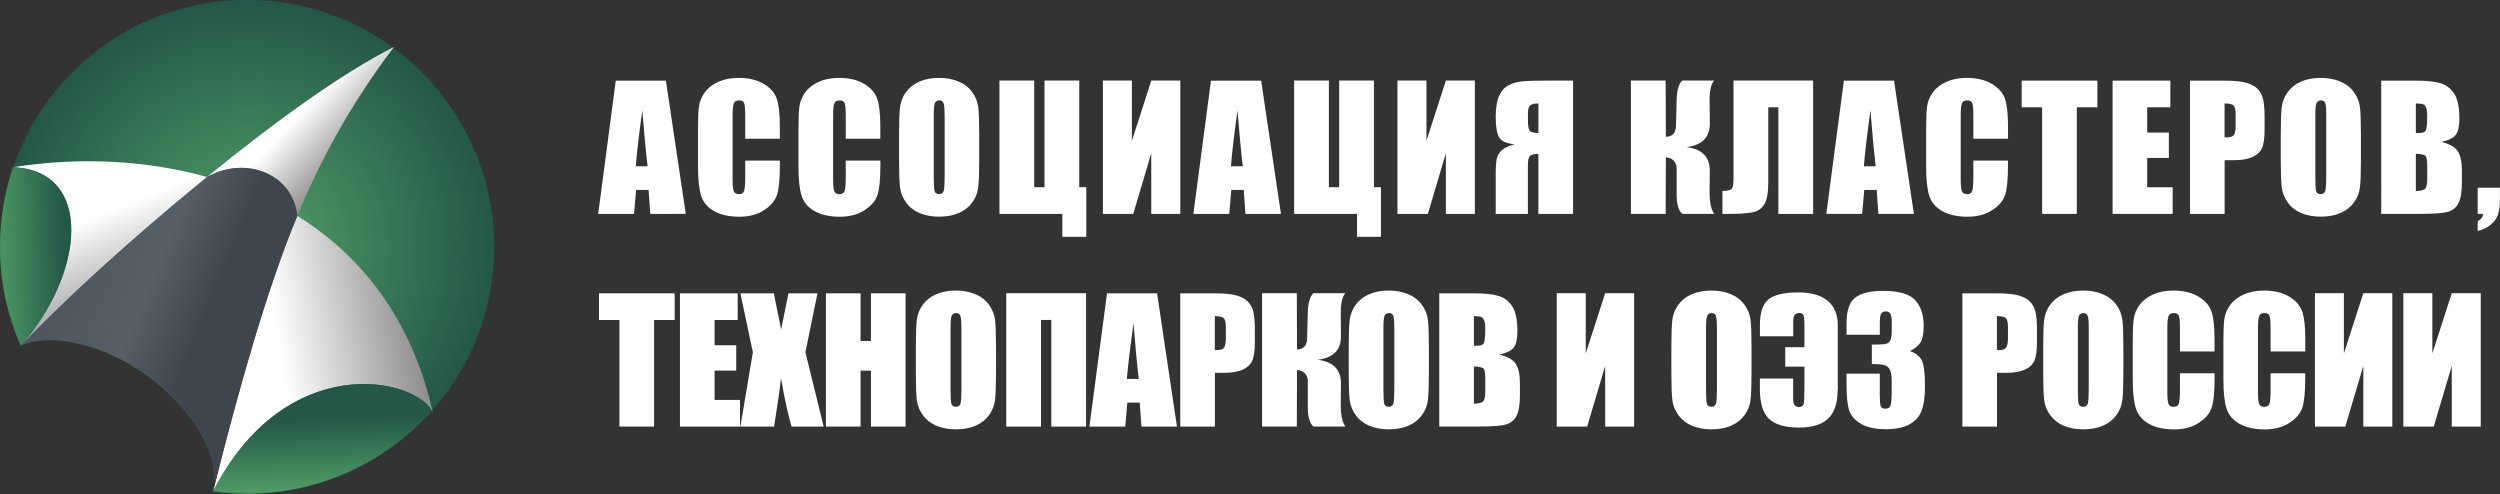 <?xml version="1.0" encoding="utf-8"?>
<!-- Generator: Adobe Illustrator 24.1.1, SVG Export Plug-In . SVG Version: 6.00 Build 0)  -->
<svg version="1.1" id="Слой_1" xmlns="http://www.w3.org/2000/svg" xmlns:xlink="http://www.w3.org/1999/xlink" x="0px" y="0px"
	 viewBox="0 0 4079 806" style="enable-background:new 0 0 4079 806;" xml:space="preserve">
<rect x="0" y="0" width="4079" height="806" fill="#333333" stroke="none"/>
<style type="text/css">
	.st0{fill:#FFFFFF;}
	.st1{fill:url(#SVGID_1_);}
	.st2{fill:url(#SVGID_2_);}
	.st3{fill:url(#SVGID_3_);}
	.st4{fill:url(#SVGID_4_);}
	.st5{fill:url(#SVGID_5_);}
	.st6{fill:url(#SVGID_6_);}
	.st7{fill:url(#SVGID_7_);}
</style>
<path class="st0" d="M1086.5,131.6l32.4,217.4H1061l-2.8-39.1h-20.3l-3.4,39.1H976l28.7-217.4H1086.5z M1056.6,271.3
	c-2.9-24.6-5.7-55-8.6-91.2c-5.7,41.5-9.3,71.9-10.7,91.2H1056.6z"/>
<path class="st0" d="M1272.4,226.4h-56.5v-37.9c0-11-0.6-17.9-1.9-20.5c-1.2-2.8-3.8-4.2-7.9-4.2c-4.7,0-7.6,1.7-8.9,5
	c-1.3,3.3-1.9,10.5-1.9,21.5v101c0,10.6,0.6,17.5,1.9,20.7c1.3,3.2,4.1,4.8,8.5,4.8c4.2,0,6.9-1.6,8.2-4.8c1.3-3.2,2-10.8,2-22.7
	v-27.3h56.5v8.5c0,22.5-1.6,38.4-4.8,47.8c-3.1,9.4-10.2,17.6-21.1,24.7c-10.8,7.1-24.2,10.6-40.1,10.6c-16.6,0-30.2-3-41-9
	c-10.7-6-17.9-14.3-21.3-24.8c-3.5-10.7-5.2-26.6-5.2-47.9v-63.5c0-15.7,0.5-27.4,1.6-35.2c1.1-7.9,4.3-15.4,9.5-22.7
	c5.4-7.3,12.8-12.9,22.2-17.1c9.5-4.2,20.4-6.3,32.6-6.3c16.6,0,30.4,3.2,41.2,9.7c10.8,6.4,17.9,14.5,21.3,24.2
	c3.4,9.6,5.1,24.5,5.1,44.8V226.4z"/>
<path class="st0" d="M1436.4,226.4h-56.5v-37.9c0-11-0.6-17.9-1.9-20.5c-1.2-2.8-3.8-4.2-7.9-4.2c-4.7,0-7.6,1.7-8.9,5
	c-1.3,3.3-1.9,10.5-1.9,21.5v101c0,10.6,0.6,17.5,1.9,20.7s4.1,4.8,8.5,4.8c4.2,0,6.9-1.6,8.2-4.8c1.3-3.2,2-10.8,2-22.7v-27.3h56.5
	v8.5c0,22.5-1.6,38.4-4.8,47.8c-3.1,9.4-10.2,17.6-21.1,24.7c-10.8,7.1-24.2,10.6-40.2,10.6c-16.6,0-30.2-3-41-9
	c-10.8-6-17.9-14.3-21.3-24.8c-3.5-10.7-5.2-26.6-5.2-47.9v-63.5c0-15.7,0.5-27.4,1.6-35.2c1.1-7.9,4.3-15.4,9.5-22.7
	c5.4-7.3,12.8-12.9,22.2-17.1c9.5-4.2,20.4-6.3,32.6-6.3c16.7,0,30.4,3.2,41.2,9.7c10.8,6.4,17.9,14.5,21.3,24.2
	c3.4,9.6,5.1,24.5,5.1,44.8V226.4z"/>
<path class="st0" d="M1597.7,258.9c0,21.8-0.5,37.3-1.6,46.5c-1,9-4.2,17.3-9.7,24.8c-5.4,7.5-12.7,13.3-21.9,17.3
	c-9.2,4-20,6-32.2,6c-11.6,0-22.1-1.9-31.4-5.6c-9.2-3.8-16.7-9.6-22.3-17.2s-9-15.9-10.1-24.8c-1.1-9-1.6-24.6-1.6-47v-37.2
	c0-21.8,0.5-37.3,1.5-46.3c1.1-9.1,4.3-17.5,9.7-25c5.5-7.5,12.8-13.3,22-17.3c9.2-4,20-6,32.2-6c11.6,0,22.1,1.9,31.3,5.8
	c9.3,3.8,16.8,9.4,22.4,17.1c5.6,7.6,9,15.9,10.1,24.8c1.1,9,1.6,24.6,1.6,47V258.9z M1541.2,187.4c0-10.1-0.6-16.6-1.8-19.3
	c-1.1-2.9-3.3-4.3-6.8-4.3c-3,0-5.2,1.2-6.8,3.5c-1.5,2.2-2.3,9-2.3,20.1v101.5c0,12.6,0.5,20.4,1.5,23.4c1.1,3,3.5,4.4,7.3,4.4
	c3.9,0,6.3-1.7,7.4-5.1c1.1-3.4,1.6-11.5,1.6-24.3V187.4z"/>
<path class="st0" d="M1772.4,386.4h-39.1V349h-102.6V131.4h56.7v174h16.8v-174h56.7v174h11.5V386.4z"/>
<path class="st0" d="M1925.7,349h-47.3v-99l-29.4,99h-49.5V131.4h47.3v98.2l31.7-98.2h47.3V349z"/>
<path class="st0" d="M2057.7,131.6L2090,349h-57.9l-2.8-39.1h-20.3l-3.4,39.1h-58.5l28.7-217.4H2057.7z M2027.7,271.3
	c-2.9-24.6-5.7-55-8.6-91.2c-5.7,41.5-9.3,71.9-10.7,91.2H2027.7z"/>
<path class="st0" d="M2253.2,386.4h-39.1V349h-102.6V131.4h56.7v174h16.8v-174h56.7v174h11.5V386.4z"/>
<path class="st0" d="M2406.4,349h-47.3v-99l-29.4,99h-49.6V131.4h47.3v98.2l31.7-98.2h47.3V349z"/>
<path class="st0" d="M2566.7,349h-56.7v-97.9c-7.2,0-11.8,1.2-14,3.6c-2.1,2.3-3.1,7.5-3.1,15.6V349h-52.5v-64.9
	c0-11,0.6-19.4,1.7-25.1c1.3-5.7,4.1-10.5,8.5-14.2c4.4-3.8,11.3-6.9,20.8-9.4c-13-1.2-21.4-4.8-25.2-11c-3.9-6.3-5.8-17.5-5.8-33.6
	c0-14.5,1.8-25.8,5.4-34c3.6-8.2,8.8-14.1,15.6-17.7c6.8-3.6,14.6-5.7,23.5-6.4c8.9-0.8,22.7-1.2,41.6-1.2h40.1V349z M2510.1,217
	v-48.1h-2.7c-4.8,0-8.3,1.1-10.8,3.2c-2.4,2.1-3.6,6.5-3.6,13.4v12c0,8.1,1,13.3,2.9,15.8C2498,215.8,2502.7,217,2510.1,217z"/>
<path class="st0" d="M2661,131.4h56.7l0.3,91.8c10.7-0.3,16.2-6.2,16.5-17.7l1.1-42.4c0.4-15.7,3.4-26.2,9.1-31.7h52.2
	c-5.1,5.3-7.6,16.2-7.5,32.8l0.3,37.3c0.2,22.6-12.5,35.4-38.1,38.5c25.6,3.1,38.3,16.2,38.1,39.1l-0.3,34.6
	c-0.1,16.5,2.4,28.2,7.5,35.2h-52.2c-6.1-5.5-9.1-16-9.1-31.7v-42.4c0-5.4-1.7-9.7-5-12.9c-3.2-3.3-7.4-5-12.6-5.1l-0.3,92.1H2661
	V131.4z"/>
<path class="st0" d="M2958.3,349h-56.7v-174h-16.5v123.1c0,16.2-2.1,27.8-6.3,34.9c-4.1,7.1-10.4,11.5-18.9,13.3s-22.1,2.7-40.7,2.7
	h-8.9v-37.5c6.9,0,11.6-0.9,14.2-2.6c2.6-1.7,3.9-7.5,3.9-17.5V131.4h129.9V349z"/>
<path class="st0" d="M3090.3,131.6l32.4,217.4h-57.9l-2.8-39.1h-20.3l-3.4,39.1h-58.5l28.7-217.4H3090.3z M3060.4,271.3
	c-2.9-24.6-5.7-55-8.6-91.2c-5.7,41.5-9.3,71.9-10.7,91.2H3060.4z"/>
<path class="st0" d="M3276.2,226.4h-56.5v-37.9c0-11-0.6-17.9-1.9-20.5c-1.2-2.8-3.8-4.2-7.9-4.2c-4.7,0-7.6,1.7-8.9,5
	c-1.3,3.3-1.9,10.5-1.9,21.5v101c0,10.6,0.6,17.5,1.9,20.7s4.1,4.8,8.5,4.8c4.2,0,6.9-1.6,8.2-4.8c1.3-3.2,2-10.8,2-22.7v-27.3h56.5
	v8.5c0,22.5-1.6,38.4-4.8,47.8c-3.1,9.4-10.2,17.6-21.1,24.7c-10.8,7.1-24.2,10.6-40.1,10.6c-16.6,0-30.2-3-41-9
	c-10.7-6-17.9-14.3-21.3-24.8c-3.5-10.7-5.2-26.6-5.2-47.9v-63.5c0-15.7,0.5-27.4,1.6-35.2c1.1-7.9,4.3-15.4,9.5-22.7
	c5.4-7.3,12.8-12.9,22.2-17.1c9.5-4.2,20.4-6.3,32.6-6.3c16.6,0,30.4,3.2,41.2,9.7c10.8,6.4,17.9,14.5,21.4,24.2
	c3.4,9.6,5.1,24.5,5.1,44.8V226.4z"/>
<path class="st0" d="M3422.1,131.6v43.5h-33.6V349H3332V175.1h-33.4v-43.5H3422.1z"/>
<path class="st0" d="M3446.8,131.6h94.3v43.5h-37.7v41.2h35.3v41.4h-35.3v47.8h41.5V349h-98V131.6z"/>
<path class="st0" d="M3573.1,131.6h56.9c15.4,0,27.2,1.2,35.4,3.6c8.3,2.4,14.6,5.9,18.7,10.5c4.2,4.6,7,10.1,8.5,16.7
	c1.5,6.4,2.3,16.5,2.3,30.1v18.9c0,13.9-1.4,24-4.3,30.3c-2.9,6.4-8.1,11.2-15.8,14.6c-7.6,3.4-17.6,5.1-29.9,5.1h-15.2V349h-56.5
	V131.6z M3629.6,168.8v55.3c1.6,0.1,3,0.1,4.2,0.1c5.2,0,8.8-1.3,10.8-3.8c2.1-2.6,3.1-7.9,3.1-16v-17.9c0-7.4-1.2-12.3-3.5-14.5
	C3641.8,169.9,3636.9,168.8,3629.6,168.8z"/>
<path class="st0" d="M3852.1,258.9c0,21.8-0.5,37.3-1.6,46.5c-1,9-4.2,17.3-9.7,24.8c-5.4,7.5-12.7,13.3-21.9,17.3
	c-9.2,4-20,6-32.2,6c-11.6,0-22.1-1.9-31.4-5.6c-9.2-3.8-16.7-9.6-22.3-17.2s-9-15.9-10.1-24.8c-1.1-9-1.6-24.6-1.6-47v-37.2
	c0-21.8,0.5-37.3,1.5-46.3c1.1-9.1,4.3-17.5,9.7-25c5.5-7.5,12.8-13.3,22-17.3c9.2-4,20-6,32.2-6c11.6,0,22.1,1.9,31.3,5.8
	c9.3,3.8,16.8,9.4,22.4,17.1c5.6,7.6,9,15.9,10.1,24.8c1.1,9,1.6,24.6,1.6,47V258.9z M3795.6,187.4c0-10.1-0.6-16.6-1.8-19.3
	c-1.1-2.9-3.4-4.3-6.9-4.3c-2.9,0-5.2,1.2-6.9,3.5c-1.5,2.2-2.3,9-2.3,20.1v101.5c0,12.6,0.5,20.4,1.5,23.4c1.1,3,3.5,4.4,7.3,4.4
	c3.8,0,6.3-1.7,7.4-5.1c1.1-3.4,1.6-11.5,1.6-24.3V187.4z"/>
<path class="st0" d="M3885.1,131.6h56.4c17.8,0,31.3,1.4,40.4,4.2c9.2,2.8,16.7,8.4,22.3,16.9c5.6,8.4,8.5,22,8.5,40.8
	c0,12.7-2,21.6-6,26.6c-3.9,5-11.8,8.9-23.5,11.5c13.1,3,21.9,7.9,26.6,14.8c4.6,6.8,7,17.3,7,31.4v20.1c0,14.7-1.7,25.6-5.1,32.6
	c-3.3,7.1-8.6,11.9-16,14.5c-7.3,2.6-22.4,3.9-45.1,3.9h-65.4V131.6z M3941.7,168.8v48.3c2.4-0.1,4.3-0.1,5.6-0.1
	c5.6,0,9.1-1.3,10.6-4c1.5-2.8,2.3-10.6,2.3-23.5c0-6.8-0.6-11.5-1.9-14.2c-1.3-2.8-2.9-4.5-5-5.2
	C3951.4,169.3,3947.5,168.9,3941.7,168.8z M3941.7,250.9v60.8c8-0.3,13-1.5,15.2-3.8c2.2-2.2,3.4-7.7,3.4-16.5v-20.3
	c0-9.3-1-14.9-3-16.9C3955.3,252.3,3950.1,251.2,3941.7,250.9z"/>
<path class="st0" d="M4078.9,306.4v19.5c0,10.2-1.2,18.6-3.6,25.1c-2.4,6.5-6.6,12.1-12.6,16.6c-5.9,4.6-12.6,7.6-20.1,9.1v-15.6
	c5.4-3,8.4-7.1,9.1-12.2h-9.1v-42.6H4078.9z"/>
<path class="st0" d="M1100.8,478.6v43.5h-33.6V696h-56.5V522.1h-33.4v-43.5H1100.8z"/>
<path class="st0" d="M1109.3,478.6h94.3v43.5h-37.7v41.2h35.3v41.4h-35.3v47.8h41.5V696h-98V478.6z"/>
<path class="st0" d="M1333.8,478.6l-19.7,96.1l29.8,121.3h-52.4c-6.3-21.7-12-48-17.2-79.1c-1.4,13.7-3.4,28.2-5.9,43.6L1263,696
	H1208l20.4-121.3l-20.4-96.1h54.7c1,6,3,16,5.9,29.9c2.3,10.7,4.3,20.4,5.8,29.3l12.1-59.2H1333.8z"/>
<path class="st0" d="M1477.5,478.6V696H1421v-91.3h-16.9V696h-56.5V478.6h56.5v77.7h16.9v-77.7H1477.5z"/>
<path class="st0" d="M1625.1,605.9c0,21.8-0.5,37.3-1.6,46.5c-1,9-4.2,17.3-9.7,24.8c-5.4,7.5-12.7,13.3-21.9,17.3
	c-9.2,4-20,6-32.2,6c-11.6,0-22.1-1.9-31.4-5.6c-9.2-3.8-16.7-9.6-22.3-17.2c-5.6-7.6-9-15.9-10.1-24.8c-1.1-9-1.6-24.6-1.6-47
	v-37.2c0-21.8,0.5-37.3,1.5-46.3c1.1-9.1,4.3-17.5,9.7-25c5.5-7.5,12.8-13.3,22-17.3c9.2-4,20-6,32.2-6c11.6,0,22.1,1.9,31.3,5.8
	c9.3,3.8,16.8,9.4,22.4,17.1s9,15.9,10.1,24.8c1.1,9,1.6,24.6,1.6,47V605.9z M1568.6,534.4c0-10.1-0.6-16.6-1.8-19.3
	c-1.1-2.9-3.3-4.3-6.8-4.3c-3,0-5.2,1.2-6.8,3.5c-1.5,2.2-2.3,9-2.3,20.1v101.5c0,12.6,0.5,20.4,1.5,23.4c1.1,3,3.5,4.4,7.3,4.4
	c3.9,0,6.3-1.7,7.4-5.1c1.1-3.4,1.6-11.5,1.6-24.3V534.4z"/>
<path class="st0" d="M1772,696h-56.7v-174h-16.8v174h-56.7V478.4H1772V696z"/>
<path class="st0" d="M1887.9,478.6l32.4,217.4h-57.9l-2.8-39.1h-20.3L1836,696h-58.5l28.7-217.4H1887.9z M1858,618.3
	c-2.9-24.6-5.7-55-8.6-91.2c-5.7,41.5-9.3,71.9-10.8,91.2H1858z"/>
<path class="st0" d="M1925.6,478.6h56.9c15.4,0,27.2,1.2,35.4,3.6c8.3,2.4,14.5,5.9,18.7,10.5c4.2,4.6,7,10.1,8.5,16.6
	c1.5,6.4,2.3,16.5,2.3,30.1v18.9c0,13.9-1.4,24-4.3,30.3c-2.9,6.4-8.1,11.2-15.8,14.6c-7.6,3.4-17.6,5.1-29.9,5.1h-15.2V696h-56.5
	V478.6z M1982.1,515.8v55.3c1.6,0.1,3,0.1,4.2,0.1c5.2,0,8.8-1.3,10.7-3.8c2.1-2.6,3.1-7.9,3.1-16v-17.9c0-7.4-1.2-12.3-3.5-14.5
	C1994.3,516.9,1989.4,515.8,1982.1,515.8z"/>
<path class="st0" d="M2059.2,478.4h56.7l0.3,91.8c10.7-0.3,16.2-6.2,16.5-17.7l1.1-42.4c0.4-15.7,3.4-26.2,9.1-31.7h52.2
	c-5.1,5.3-7.6,16.2-7.5,32.8l0.3,37.3c0.2,22.6-12.5,35.4-38.1,38.5c25.6,3.1,38.3,16.2,38.1,39.1l-0.3,34.6
	c-0.1,16.5,2.4,28.2,7.5,35.2h-52.2c-6.1-5.5-9.1-16-9.1-31.7v-42.4c0-5.4-1.6-9.7-5-12.9c-3.2-3.3-7.4-5-12.6-5.1l-0.3,92.1h-56.7
	V478.4z"/>
<path class="st0" d="M2331.4,605.9c0,21.8-0.5,37.3-1.6,46.5c-1,9-4.2,17.3-9.7,24.8c-5.4,7.5-12.7,13.3-21.9,17.3
	c-9.2,4-20,6-32.2,6c-11.6,0-22.1-1.9-31.4-5.6c-9.2-3.8-16.7-9.6-22.3-17.2c-5.6-7.6-9-15.9-10.1-24.8c-1.1-9-1.6-24.6-1.6-47
	v-37.2c0-21.8,0.5-37.3,1.5-46.3c1.1-9.1,4.3-17.5,9.7-25c5.5-7.5,12.8-13.3,22-17.3c9.2-4,20-6,32.2-6c11.6,0,22.1,1.9,31.3,5.8
	c9.3,3.8,16.8,9.4,22.4,17.1s9,15.9,10.1,24.8c1.1,9,1.6,24.6,1.6,47V605.9z M2274.9,534.4c0-10.1-0.6-16.6-1.7-19.3
	c-1.1-2.9-3.4-4.3-6.8-4.3c-3,0-5.2,1.2-6.9,3.5c-1.5,2.2-2.3,9-2.3,20.1v101.5c0,12.6,0.5,20.4,1.5,23.4c1.1,3,3.5,4.4,7.3,4.4
	c3.9,0,6.3-1.7,7.4-5.1c1.1-3.4,1.6-11.5,1.6-24.3V534.4z"/>
<path class="st0" d="M2348.2,478.6h56.4c17.8,0,31.3,1.4,40.4,4.2c9.2,2.8,16.6,8.4,22.3,16.9c5.6,8.4,8.5,22,8.5,40.8
	c0,12.7-2,21.6-6,26.6c-3.9,5-11.8,8.9-23.5,11.5c13.1,3,21.9,7.9,26.6,14.8c4.6,6.8,7,17.3,7,31.4v20.1c0,14.7-1.7,25.6-5.1,32.6
	c-3.3,7.1-8.6,11.9-16,14.5s-22.4,3.9-45.1,3.9h-65.4V478.6z M2404.8,515.8v48.3c2.4-0.1,4.3-0.1,5.6-0.1c5.6,0,9.1-1.3,10.6-4
	c1.5-2.8,2.3-10.6,2.3-23.5c0-6.8-0.6-11.5-1.9-14.2c-1.3-2.8-2.9-4.5-5-5.2C2414.5,516.3,2410.6,515.8,2404.8,515.8z M2404.8,597.9
	v60.8c8-0.3,13-1.5,15.2-3.8c2.2-2.2,3.4-7.7,3.4-16.5v-20.3c0-9.3-1-15-3-16.9S2413.2,598.2,2404.8,597.9z"/>
<path class="st0" d="M2666.3,696H2619v-99l-29.4,99h-49.6V478.4h47.3v98.2l31.7-98.2h47.3V696z"/>
<path class="st0" d="M2857.8,605.9c0,21.8-0.5,37.3-1.6,46.5c-1,9-4.2,17.3-9.7,24.8c-5.4,7.5-12.7,13.3-21.9,17.3
	c-9.2,4-20,6-32.2,6c-11.6,0-22.1-1.9-31.4-5.6c-9.2-3.8-16.6-9.6-22.3-17.2c-5.6-7.6-9-15.9-10.1-24.8c-1.1-9-1.6-24.6-1.6-47
	v-37.2c0-21.8,0.5-37.3,1.5-46.3c1.1-9.1,4.3-17.5,9.7-25c5.5-7.5,12.8-13.3,22-17.3c9.2-4,20-6,32.2-6c11.6,0,22.1,1.9,31.3,5.8
	c9.3,3.8,16.8,9.4,22.4,17.1c5.6,7.6,9,15.9,10.1,24.8c1.1,9,1.6,24.6,1.6,47V605.9z M2801.3,534.4c0-10.1-0.6-16.6-1.8-19.3
	c-1.1-2.9-3.4-4.3-6.8-4.3c-3,0-5.2,1.2-6.8,3.5c-1.5,2.2-2.3,9-2.3,20.1v101.5c0,12.6,0.5,20.4,1.5,23.4c1.1,3,3.5,4.4,7.3,4.4
	c3.8,0,6.3-1.7,7.4-5.1c1.1-3.4,1.6-11.5,1.6-24.3V534.4z"/>
<path class="st0" d="M2998.2,636.9c0,20.9-5.1,36.3-15.4,46.1c-10.3,9.8-26.1,14.6-47.5,14.6c-22.7,0-39.1-4.7-49-14.2
	c-9.9-9.5-14.9-25.7-14.9-48.7v-17.1h54.3v33.3c0,8.8,3.1,13.2,9.3,13.2c4.5,0,7.1-1.7,7.9-5.1c0.8-3.4,1.2-11.7,1.2-24.8v-36h-31.3
	v-31.7h31.3v-37.1c0-7-0.4-11.8-1.3-14.5c-0.9-2.8-3.3-4.2-7.1-4.2c-6.6,0-9.9,4.3-9.9,12.9v25h-54.3v-18.4c0-20.3,4.6-34.2,14-41.8
	c9.3-7.5,25.5-11.3,48.5-11.3c21.2,0,37.2,4.6,48.1,13.7c10.9,9.1,16.4,22.5,16.4,40.1V636.9z"/>
<path class="st0" d="M3116.4,572.8c8.2,2.8,14.4,7.3,18.4,13.7c4,6.3,6,21,6,44.3c0,17.3-2,30.7-5.9,40.3
	c-3.9,9.5-10.8,16.7-20.4,21.8c-9.7,4.9-22.1,7.4-37.2,7.4c-17.2,0-30.7-2.9-40.6-8.6c-9.8-5.8-16.2-12.9-19.3-21.2
	c-3-8.4-4.6-23-4.6-43.6v-17.2h54.3v35.3c0,9.4,0.5,15.4,1.6,18c1.2,2.5,3.7,3.8,7.5,3.8c4.2,0,7-1.6,8.3-4.8c1.3-3.2,2-11.6,2-25.2
	v-15c0-8.3-0.9-14.4-2.8-18.3c-1.9-3.8-4.7-6.4-8.3-7.5c-3.7-1.3-10.8-2-21.3-2.1v-31.6c12.9,0,20.9-0.5,23.9-1.5
	c3.1-1,5.2-3.1,6.6-6.4c1.3-3.3,2-8.5,2-15.6v-12.1c0-7.6-0.8-12.6-2.4-15c-1.5-2.4-3.9-3.6-7.3-3.6c-3.8,0-6.4,1.3-7.8,3.9
	c-1.3,2.5-2,7.9-2,16.2v17.9h-54.3v-18.5c0-20.8,4.7-34.8,14.2-42c9.5-7.3,24.6-11,45.3-11c25.9,0,43.4,5.1,52.6,15.2
	c9.2,10.1,13.8,24.2,13.8,42.2c0,12.2-1.7,21-5,26.5C3130.5,563.4,3124.7,568.4,3116.4,572.8z"/>
<path class="st0" d="M3201.7,478.6h56.9c15.4,0,27.2,1.2,35.4,3.6c8.3,2.4,14.5,5.9,18.7,10.5c4.2,4.6,7,10.1,8.5,16.6
	c1.5,6.4,2.3,16.5,2.3,30.1v18.9c0,13.9-1.4,24-4.3,30.3c-2.9,6.4-8.1,11.2-15.8,14.6c-7.6,3.4-17.6,5.1-29.9,5.1h-15.2V696h-56.5
	V478.6z M3258.2,515.8v55.3c1.6,0.1,3,0.1,4.2,0.1c5.2,0,8.8-1.3,10.7-3.8c2.1-2.6,3.1-7.9,3.1-16v-17.9c0-7.4-1.2-12.3-3.5-14.5
	S3265.6,515.8,3258.2,515.8z"/>
<path class="st0" d="M3464.5,605.9c0,21.8-0.5,37.3-1.6,46.5c-1,9-4.2,17.3-9.7,24.8c-5.4,7.5-12.7,13.3-21.9,17.3
	c-9.2,4-20,6-32.2,6c-11.6,0-22.1-1.9-31.4-5.6c-9.2-3.8-16.6-9.6-22.3-17.2c-5.6-7.6-9-15.9-10.1-24.8c-1.1-9-1.6-24.6-1.6-47
	v-37.2c0-21.8,0.5-37.3,1.5-46.3c1.1-9.1,4.3-17.5,9.7-25c5.5-7.5,12.8-13.3,22-17.3c9.2-4,20-6,32.2-6c11.6,0,22.1,1.9,31.3,5.8
	c9.3,3.8,16.8,9.4,22.4,17.1c5.6,7.6,9,15.9,10.1,24.8c1.1,9,1.6,24.6,1.6,47V605.9z M3408,534.4c0-10.1-0.6-16.6-1.8-19.3
	c-1.1-2.9-3.4-4.3-6.8-4.3c-3,0-5.2,1.2-6.9,3.5c-1.5,2.2-2.3,9-2.3,20.1v101.5c0,12.6,0.5,20.4,1.5,23.4c1.1,3,3.5,4.4,7.3,4.4
	c3.9,0,6.3-1.7,7.4-5.1c1.1-3.4,1.6-11.5,1.6-24.3V534.4z"/>
<path class="st0" d="M3613.3,573.4h-56.5v-37.9c0-11-0.6-17.9-1.9-20.5c-1.2-2.8-3.8-4.2-7.9-4.2c-4.6,0-7.6,1.7-8.9,5
	c-1.3,3.3-1.9,10.5-1.9,21.5v101c0,10.6,0.6,17.5,1.9,20.7c1.3,3.2,4.1,4.8,8.5,4.8c4.2,0,6.9-1.6,8.2-4.8c1.3-3.2,2-10.8,2-22.7
	v-27.3h56.5v8.5c0,22.5-1.6,38.4-4.8,47.8c-3.1,9.4-10.2,17.6-21.1,24.7c-10.8,7.1-24.2,10.6-40.1,10.6c-16.6,0-30.2-3-40.9-9
	c-10.7-6-17.9-14.3-21.4-24.8c-3.5-10.7-5.2-26.6-5.2-47.9v-63.5c0-15.7,0.5-27.4,1.6-35.2c1.1-7.9,4.3-15.4,9.5-22.7
	c5.4-7.3,12.8-12.9,22.1-17.1c9.5-4.2,20.4-6.3,32.6-6.3c16.7,0,30.4,3.2,41.2,9.7c10.8,6.4,17.9,14.5,21.3,24.2
	c3.4,9.6,5.1,24.5,5.1,44.8V573.4z"/>
<path class="st0" d="M3761.2,573.4h-56.5v-37.9c0-11-0.6-17.9-1.9-20.5c-1.2-2.8-3.8-4.2-7.9-4.2c-4.7,0-7.6,1.7-8.9,5
	c-1.3,3.3-1.9,10.5-1.9,21.5v101c0,10.6,0.6,17.5,1.9,20.7c1.3,3.2,4.1,4.8,8.5,4.8c4.2,0,6.9-1.6,8.2-4.8c1.4-3.2,2-10.8,2-22.7
	v-27.3h56.5v8.5c0,22.5-1.6,38.4-4.8,47.8c-3.1,9.4-10.2,17.6-21.1,24.7c-10.8,7.1-24.2,10.6-40.1,10.6c-16.6,0-30.2-3-41-9
	c-10.7-6-17.9-14.3-21.3-24.8c-3.5-10.7-5.2-26.6-5.2-47.9v-63.5c0-15.7,0.5-27.4,1.6-35.2c1.1-7.9,4.3-15.4,9.5-22.7
	c5.4-7.3,12.8-12.9,22.2-17.1c9.5-4.2,20.4-6.3,32.6-6.3c16.6,0,30.4,3.2,41.2,9.7c10.8,6.4,17.9,14.5,21.4,24.2
	c3.4,9.6,5.1,24.5,5.1,44.8V573.4z"/>
<path class="st0" d="M3903.3,696H3856v-99l-29.4,99h-49.6V478.4h47.3v98.2l31.7-98.2h47.3V696z"/>
<path class="st0" d="M4047.6,696h-47.3v-99l-29.4,99h-49.6V478.4h47.3v98.2l31.7-98.2h47.3V696z"/>
<radialGradient id="SVGID_1_" cx="1779.576" cy="659.365" r="1" gradientTransform="matrix(403.219 0 0 -403 -717155.438 266127)" gradientUnits="userSpaceOnUse">
	<stop  offset="0" style="stop-color:#53A368"/>
	<stop  offset="1" style="stop-color:#235748"/>
</radialGradient>
<path class="st1" d="M368,804.4c-6.9-0.5-13.6-1.4-20.3-2.4c9.5-47.6-15.7-109.7-82.5-168.9C182.9,560,79.4,541.5,33.9,564.8
	C11.6,513.9,0,459,0,403.4c0-11.8,0.5-23.8,1.7-35.8C19.6,163.3,187,7.9,386.8,0h31.7c6.7,0.2,13.4,0.7,19.8,1.2
	c221.8,19.5,385.9,215.1,366.6,436.9C786.4,647.8,610.4,806,403.7,806C391.9,806,380,805.5,368,804.4z"/>
<linearGradient id="SVGID_2_" gradientUnits="userSpaceOnUse" x1="156.655" y1="453.417" x2="224.303" y2="281.787" gradientTransform="matrix(1 0 0 -1 0 806)">
	<stop  offset="0" style="stop-color:#FFFFFF"/>
	<stop  offset="1" style="stop-color:#918F8F"/>
</linearGradient>
<path class="st2" d="M34,564.2L34,564.2L34,564.2L34,564.2z M20.9,272.8c115-18,223-10,316.7,15.9v0.3
	C206.8,395.9,104.6,490.5,34,564.2C139.8,443.4,152,277.8,20.9,272.8z"/>
<linearGradient id="SVGID_3_" gradientUnits="userSpaceOnUse" x1="491.326" y1="622.573" x2="571.548" y2="548.645" gradientTransform="matrix(1 0 0 -1 0 806)">
	<stop  offset="0" style="stop-color:#FFFFFF"/>
	<stop  offset="1" style="stop-color:#918F8F"/>
</linearGradient>
<path class="st3" d="M337.8,288.8c106.9-87.3,217.4-167.8,305.2-212.4c-68.1,89.8-117.7,179.3-158,275.8
	C478.6,285.8,403.1,252.4,337.8,288.8z"/>
<linearGradient id="SVGID_4_" gradientUnits="userSpaceOnUse" x1="457.257" y1="235.321" x2="678.053" y2="269.221" gradientTransform="matrix(1 0 0 -1 0 806)">
	<stop  offset="0" style="stop-color:#FFFFFF"/>
	<stop  offset="1" style="stop-color:#918F8F"/>
</linearGradient>
<path class="st4" d="M485.1,352.3c103.2,63.9,187.4,168,221.1,321c-23.7-55.9-237.8-105.7-358.4,128.3
	C387.2,643.1,434.3,473.9,485.1,352.3z"/>
<linearGradient id="SVGID_5_" gradientUnits="userSpaceOnUse" x1="107.943" y1="390.643" x2="7.206" y2="386.523" gradientTransform="matrix(1 0 0 -1 0 806)">
	<stop  offset="0" style="stop-color:#235748"/>
	<stop  offset="1" style="stop-color:#489161"/>
</linearGradient>
<path class="st5" d="M0,402.7C0,390.9,0.5,379,1.6,367c2.8-32,9.4-63.5,19.6-93.9h4.4C151.8,281.9,138.4,445,34,564.2
	C11.6,513.3,0,458.3,0,402.7L0,402.7z"/>
<linearGradient id="SVGID_6_" gradientUnits="userSpaceOnUse" x1="70.004" y1="396.811" x2="335.125" y2="287.199" gradientTransform="matrix(1 0 0 -1 0 806)">
	<stop  offset="0" style="stop-color:#4C545B"/>
	<stop  offset="0.631" style="stop-color:#575F66"/>
	<stop  offset="1" style="stop-color:#3F454C"/>
</linearGradient>
<path class="st6" d="M265.1,632.4c-81.9-72.7-185.3-91.5-230.8-68.3v-0.2c70.6-73.8,172.7-168.3,303.5-275.1
	c65.3-36.3,140.8-3,147.3,63.5c-50.7,121.6-97.8,290.8-137.5,449.2C357.3,753.7,332.1,691.8,265.1,632.4z"/>
<linearGradient id="SVGID_7_" gradientUnits="userSpaceOnUse" x1="523.74" y1="123.152" x2="529.147" y2="0.508" gradientTransform="matrix(1 0 0 -1 0 806)">
	<stop  offset="0" style="stop-color:#235748"/>
	<stop  offset="1" style="stop-color:#519F66"/>
</linearGradient>
<path class="st7" d="M367.9,803.8c-6.9-0.6-13.6-1.3-20.3-2.3C466,572,674.3,615.6,704.5,670.1c-37.8,42.5-84.1,76.6-135.9,99.9
	s-108.1,35.4-164.9,35.4C391.8,805.4,379.9,804.9,367.9,803.8z"/>
</svg>
